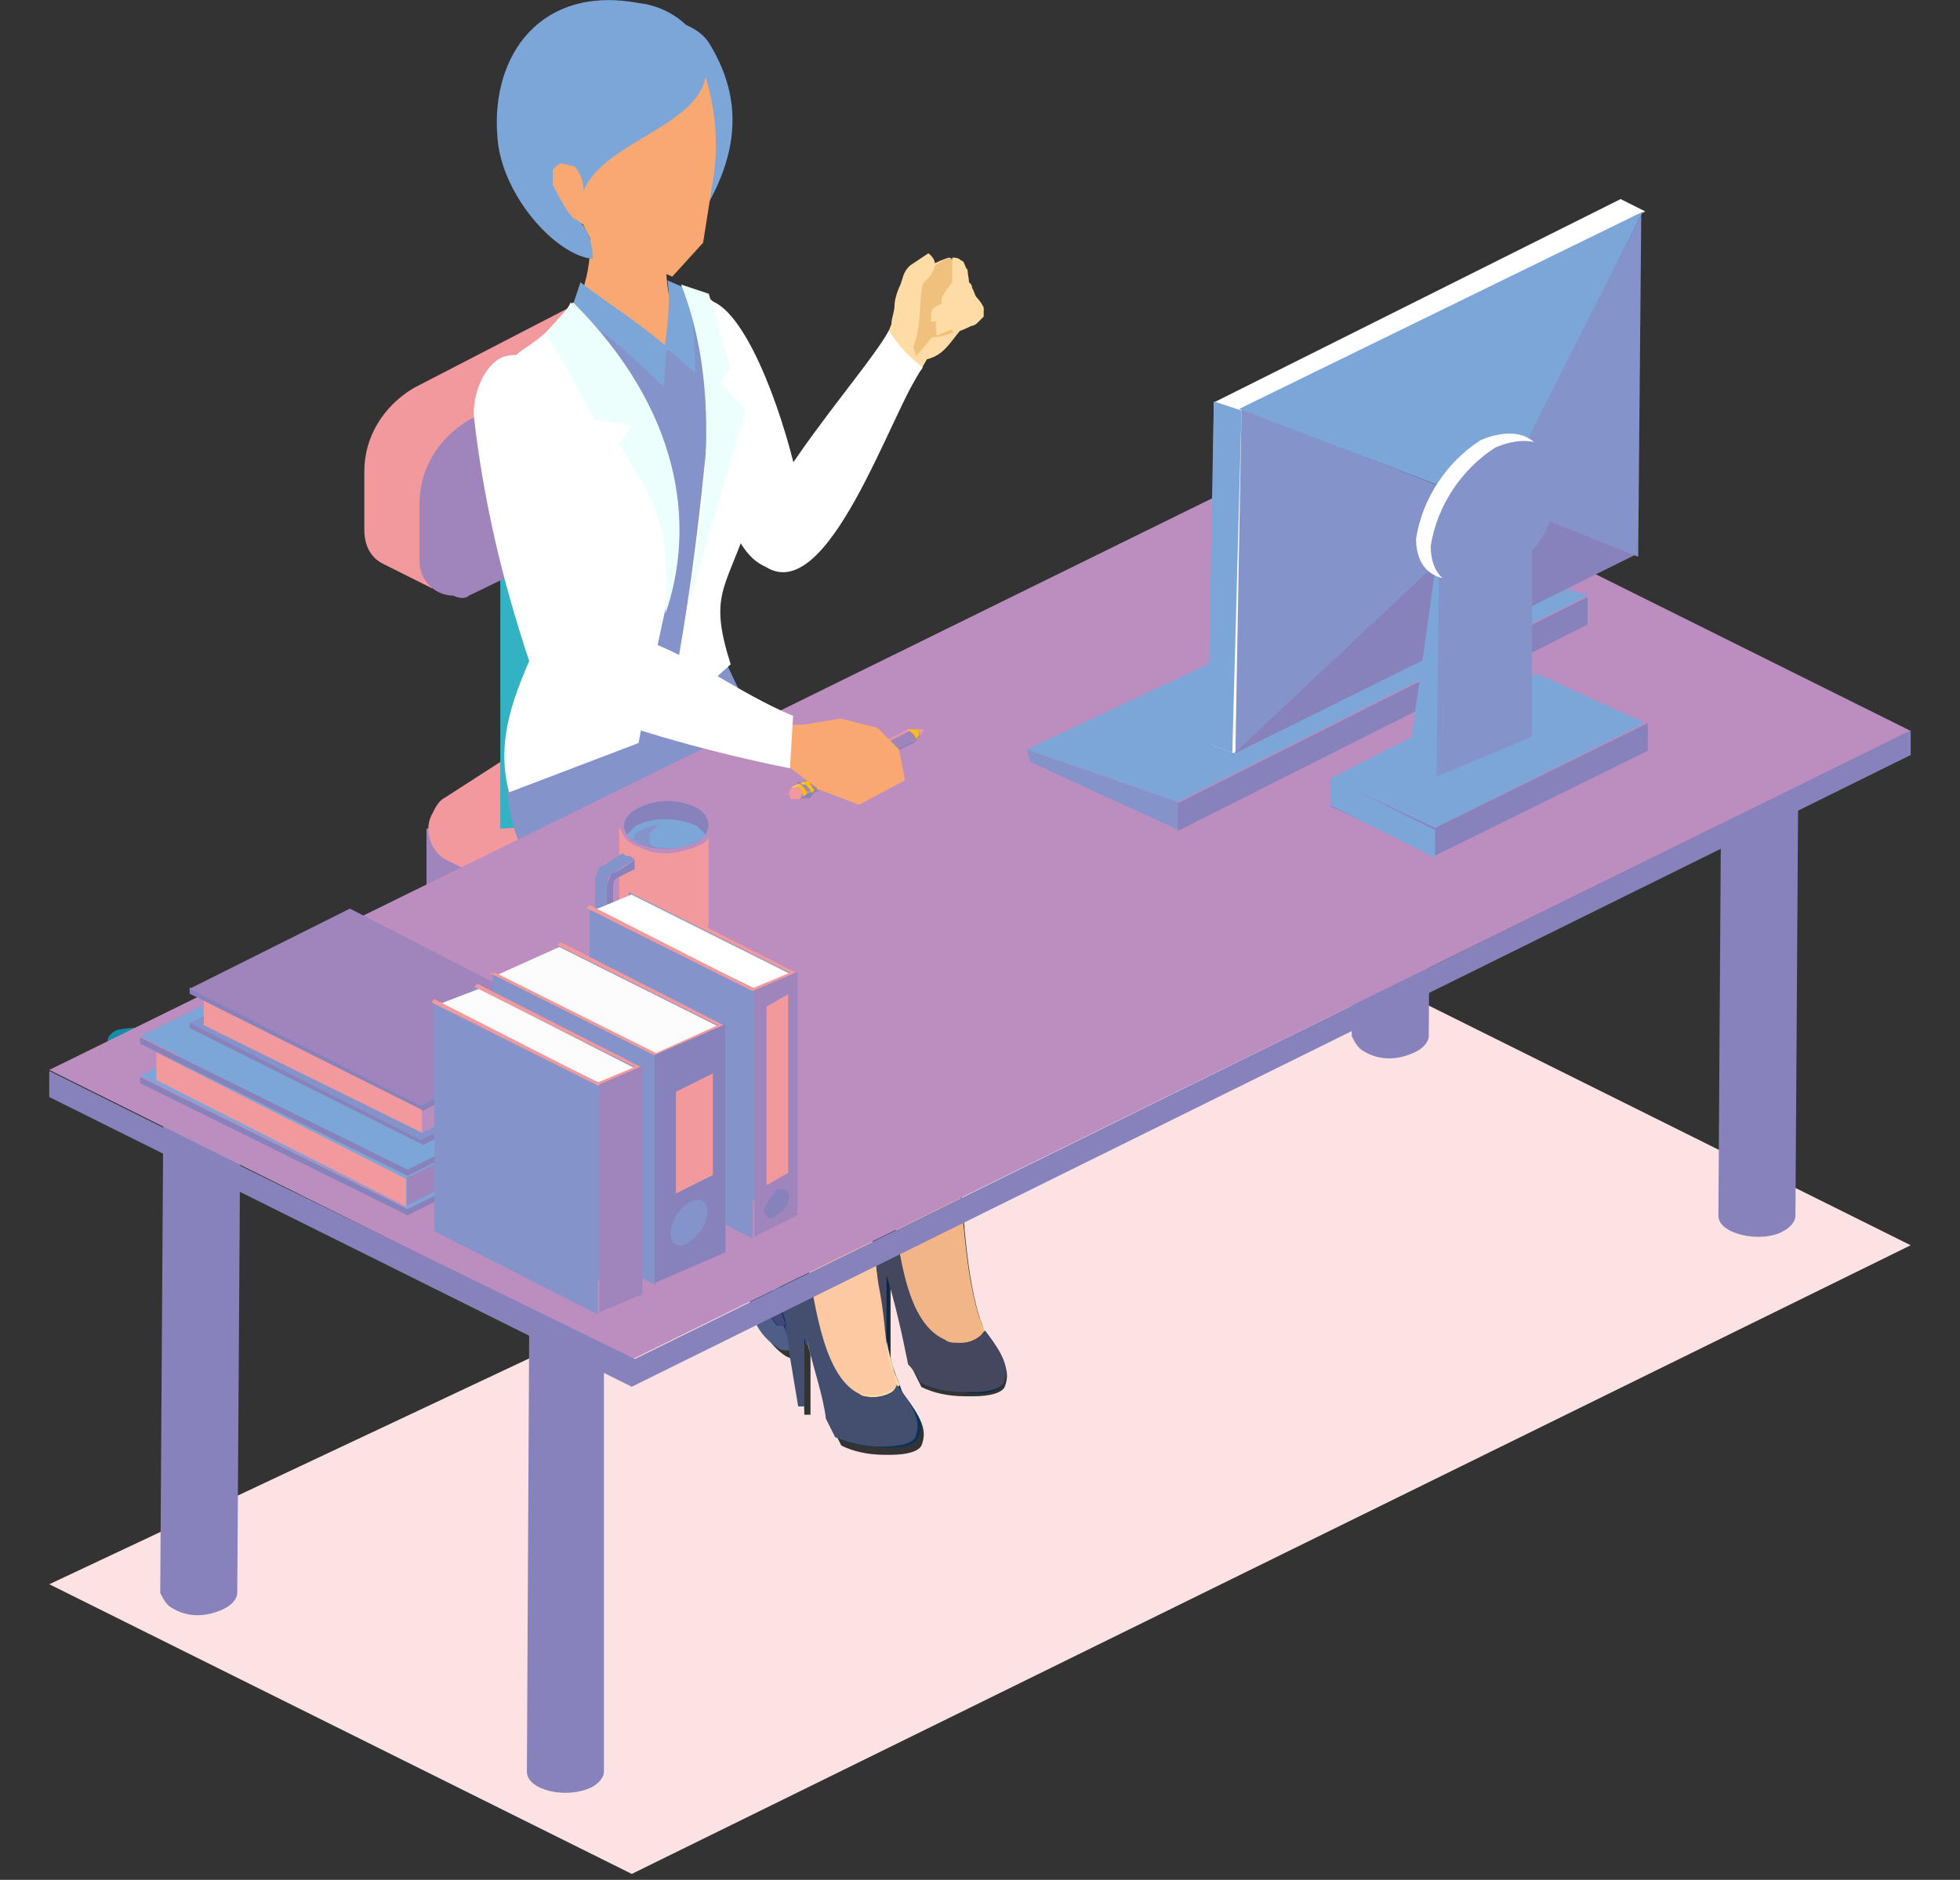 <?xml version="1.0" encoding="utf-8"?>
<!-- Generator: Adobe Illustrator 26.2.1, SVG Export Plug-In . SVG Version: 6.00 Build 0)  -->
<svg version="1.1" id="Laag_1" xmlns="http://www.w3.org/2000/svg" xmlns:xlink="http://www.w3.org/1999/xlink" x="0px" y="0px"
	 viewBox="0 0 63.6 61" style="enable-background:new 0 0 63.6 61;" xml:space="preserve">
<rect x="0" y="0" width="63.6" height="61" fill="#333333" stroke="none"/>
<style type="text/css">
	.st0{fill:#168CA8;}
	.st1{fill:#002B6B;}
	.st2{fill:#11477F;}
	.st3{fill:#33B2C4;}
	.st4{fill:#A084BC;}
	.st5{fill:#F2999E;}
	.st6{fill:#EFC17C;}
	.st7{fill:#052847;}
	.st8{fill:#FFDBA5;}
	.st9{fill:#05335E;}
	.st10{fill:#8493C9;}
	.st11{fill:#FFFFFF;}
	.st12{fill:#7CA5D8;}
	.st13{fill:#F9A872;}
	.st14{fill:#EDFFFC;}
	.st15{clip-path:url(#SVGID_00000176742942665448221860000012093742044436174007_);}
	.st16{fill:#FCE2E2;}
	.st17{fill:#424977;}
	.st18{fill:#4F5E87;}
	.st19{fill:#518EA5;}
	.st20{fill:#66AABA;}
	.st21{fill:#F2B587;}
	.st22{fill:#44475E;}
	.st23{fill:#FCC9A3;}
	.st24{fill:#444F70;}
	.st25{fill:#8782BC;}
	.st26{fill:#BC8EBF;}
	.st27{fill:#828E93;}
	.st28{fill:#D6DDE0;}
	.st29{fill:#8C0202;}
	.st30{fill:#FCFCFC;}
	.st31{fill:#99B205;}
	.st32{fill:#BF8E00;}
	.st33{fill:#FFBF00;}
	.st34{fill:#A01E19;}
	.st35{fill:#E54233;}
	.st36{fill:#FFDB49;}
</style>
<g id="Group_1095" transform="translate(0 333.177)">
	<g>
		<g id="Group_926" transform="translate(0 -333.177)">
			<g id="Group_914" transform="translate(3.935 26.755)">
				<path id="Path_277" class="st0" d="M14.5,0.7L3,6.5c-0.3,0.2-0.7,0.2-1.1,0c-0.3-0.2-0.3-0.4,0-0.5l11.6-5.8
					c0.3-0.2,0.7-0.2,1.1,0C14.8,0.3,14.8,0.5,14.5,0.7"/>
			</g>
			<g id="Group_915" transform="translate(1.894 33.322)">
				<path id="Path_278" class="st0" d="M3.3,0.1c0.4,0.2,0.4,0.5,0,0.7C2.9,1,2.4,1,1.9,0.8c-0.4-0.2-0.4-0.5,0-0.7
					C2.4,0,2.9,0,3.3,0.1"/>
			</g>
			<g id="Group_916" transform="translate(15.224 42.024)">
				<path id="Path_279" class="st1" d="M2.3,0.3C2.3,0.6,2.2,0.8,2,1c-0.2,0.1-0.3,0-0.3-0.3C1.6,0.4,1.8,0.2,2,0
					C2.2-0.1,2.3,0.1,2.3,0.3"/>
			</g>
			<g id="Group_917" transform="translate(23.022 40.392)">
				<path id="Path_280" class="st1" d="M3.1,0L3.1,0C3.3,0,3.5,0,3.6,0.1c0.6,0.4,0.9,1,0.9,1.7c0,0.4-0.1,0.7-0.3,0.8L2.8,3.4
					L1.6,0.9L3.1,0z"/>
			</g>
			<g id="Group_918" transform="translate(22.719 41.219)">
				<path id="Path_281" class="st2" d="M1.6,0.8c0,0.7,0.3,1.3,0.9,1.7c0.5,0.3,0.9,0,0.9-0.7c0-0.7-0.3-1.3-0.9-1.7
					C2-0.2,1.6,0.1,1.6,0.8"/>
			</g>
			<g id="Group_919" transform="translate(23.273 42.024)">
				<path id="Path_282" class="st1" d="M1.6,0.3C1.6,0.6,1.8,0.8,2,1c0.2,0.1,0.3,0,0.3-0.3C2.3,0.4,2.2,0.2,2,0
					C1.8-0.1,1.6,0,1.6,0.3"/>
			</g>
			<g id="Group_920" transform="translate(15.006 35.528)">
				<path id="Path_283" class="st1" d="M2.9,0L2.9,0C3.1,0,3.3,0,3.4,0.1C3.9,0.4,4.2,1,4.2,1.6c0,0.3-0.1,0.7-0.3,0.8L2.7,3l-1-2.2
					L2.9,0z"/>
			</g>
			<g id="Group_921" transform="translate(14.737 36.263)">
				<path id="Path_284" class="st2" d="M1.6,0.7c0,0.6,0.3,1.2,0.8,1.5c0.4,0.3,0.8,0,0.8-0.6c0-0.6-0.3-1.2-0.8-1.5
					C2-0.2,1.6,0.1,1.6,0.7"/>
			</g>
			<g id="Group_922" transform="translate(15.229 36.977)">
				<path id="Path_285" class="st1" d="M1.6,0.3c0,0.2,0.1,0.4,0.3,0.6c0.2,0.1,0.3,0,0.3-0.2c0-0.2-0.1-0.4-0.3-0.6
					C1.8-0.1,1.6,0,1.6,0.3"/>
			</g>
			<g id="Group_923" transform="translate(21.85 35.528)">
				<path id="Path_286" class="st1" d="M2.9,0L2.9,0C2.8,0,2.6,0,2.4,0.1C1.9,0.4,1.7,1,1.6,1.6c0,0.3,0.1,0.7,0.3,0.8L3.2,3l1-2.2
					L2.9,0z"/>
			</g>
			<g id="Group_924" transform="translate(23.105 36.263)">
				<path id="Path_287" class="st2" d="M3.2,0.7c0,0.6-0.3,1.2-0.8,1.5C2,2.5,1.6,2.2,1.6,1.6c0-0.6,0.3-1.2,0.8-1.5
					C2.9-0.2,3.2,0.1,3.2,0.7"/>
			</g>
			<g id="Group_925" transform="translate(23.597 36.977)">
				<path id="Path_288" class="st1" d="M2.3,0.3c0,0.2-0.1,0.4-0.3,0.6C1.8,1,1.7,0.8,1.7,0.6C1.7,0.4,1.8,0.2,2,0
					C2.1-0.1,2.3,0,2.3,0.3"/>
			</g>
		</g>
	</g>
	<g id="Group_927" transform="translate(14.753 -297.595)">
		<path id="Path_290" class="st0" d="M1.6,0l0.2,0.7l2.9,1.9l0.4-0.9L1.6,0z"/>
	</g>
	<g id="Group_928" transform="translate(14.753 -298.177)">
		<path id="Path_291" class="st3" d="M6.6,2.1l-0.8-1L2.8,0L1.6,0.6l3.5,1.8L6.6,2.1z"/>
	</g>
	<g id="Group_929" transform="translate(21.064 -297.595)">
		<path id="Path_292" class="st0" d="M5.2,0L5,0.7L2.1,2.6L1.6,1.7L5.2,0z"/>
	</g>
	<g id="Group_930" transform="translate(19.673 -298.198)">
		<path id="Path_293" class="st3" d="M1.6,2.1l0.8-1L5.3,0l1.2,0.6L3,2.4L1.6,2.1z"/>
	</g>
	<g id="Group_931" transform="translate(13.166 -295.37)">
		<path id="Path_294" class="st0" d="M1.6,3.2L2,4l1.4,0.7l4.8-3.2V0L1.6,3.2z"/>
	</g>
	<g id="Group_932" transform="translate(13.166 -296.124)">
		<path id="Path_295" class="st3" d="M6.9,0L1.6,4l1.5,0.7l5-3.4V0H6.9z"/>
	</g>
	<g id="Group_933" transform="translate(19.673 -295.37)">
		<path id="Path_296" class="st0" d="M8,3.3L7.6,4.1L6.5,4.7L1.6,1.5V0L8,3.3z"/>
	</g>
	<g id="Group_934" transform="translate(19.673 -296.124)">
		<path id="Path_297" class="st3" d="M2.9,0L8,4.1L6.7,4.7l-5-3.4V0H2.9z"/>
	</g>
	<g>
		<g id="Group_987" transform="translate(0 -333.177)">
			<g id="Group_935" transform="translate(18.291 30.915)">
				<path id="Path_298" class="st3" d="M3,7.4L3,7.4c-0.7,0-1.4-0.6-1.4-1.3V0h2.8v6.1C4.4,6.8,3.8,7.4,3,7.4"/>
			</g>
			<g id="Group_936" transform="translate(12.239 23.791)">
				<path id="Path_299" class="st4" d="M14.7,3L10,0.2c-0.6-0.3-1.3-0.3-1.8,0L3.8,2.7L1.6,3.1V5c0,0.4,0.2,0.8,0.6,1l6.6,3.3
					c0.6,0.3,1.3,0.3,1.8,0l6-3c0.4-0.2,0.6-0.6,0.6-1V3.4L14.7,3z"/>
			</g>
			<g id="Group_937" transform="translate(12.239 21.882)">
				<path id="Path_300" class="st5" d="M2.2,4l5.9-3.8c0.6-0.3,1.3-0.3,1.8,0l6.7,4.1c0.6,0.3,0.7,1,0.4,1.6
					c-0.1,0.2-0.2,0.3-0.4,0.4l-6,3c-0.6,0.3-1.3,0.3-1.8,0L2.2,6C1.7,5.7,1.5,5,1.8,4.5C1.9,4.3,2,4.1,2.2,4"/>
			</g>
			<g id="Group_938" transform="translate(14.634 11.586)">
				<path id="Path_301" class="st3" d="M4,13.6V1.3c0-0.5-0.3-1-0.7-1.3L1.6,0.8v14.5c0.5,0,0.9-0.1,1.3-0.2l0.3-0.1
					C3.7,14.7,4,14.2,4,13.6"/>
			</g>
			<g id="Group_939" transform="translate(10.222 9.492)">
				<path id="Path_302" class="st5" d="M12.3,1.2L9.9,0.1C9.6,0,9.3,0,9,0.1l-5.8,3c-1,0.6-1.6,1.6-1.6,2.7v1.9
					c0,0.5,0.2,0.9,0.6,1.1l1.6,0.8l2.7-2.9l2.8-1.6c1-0.6,1.6-1.6,1.6-2.7V2.1L12.3,1.2z"/>
			</g>
			<g id="Group_940" transform="translate(12.014 10.529)">
				<path id="Path_303" class="st4" d="M3.2,8.8l6.2-3C10.4,5.2,11,4.1,11,3V1.1C11,0.5,10.5,0,9.9,0C9.7,0,9.5,0,9.4,0.1l-6.2,3
					c-1,0.6-1.6,1.6-1.6,2.7v1.9c0,0.6,0.5,1.1,1.1,1.1C2.9,8.9,3.1,8.9,3.2,8.8"/>
			</g>
			<g id="Group_941" transform="translate(26.555 26.13)">
				<path id="Path_304" class="st6" d="M4.9,4C5.1,7,4.7,10,4.6,13.2l-1.4,1.3C2.6,9.8,1.5,7.2,1.7,4.4C1.7,2.8,1.7,1.8,1.7,1
					C1.7-1.7,4.8,1.6,4.9,4"/>
			</g>
			<g id="Group_942" transform="translate(26.873 36.648)">
				<path id="Path_305" class="st6" d="M4.1,0.7c0.1,0.9,0.2,1.7,0.3,2.5c0.1,1,0.2,1.9,0.5,2.9C5.1,6.6,5.3,7,5.6,7.4
					c0,0-1,0.5-1.1,0.6C4.3,8,2.8,7.6,2.8,7.6S2,5,2,4.8C2,3.1,1.1,3.3,2.1,2c0.3-0.6,0.4-1.3,0.3-2L4.1,0.7z"/>
			</g>
			<g id="Group_943" transform="translate(26.359 38.675)">
				<path id="Path_306" class="st7" d="M5.6,4.5c0.6,0.8,0.8,1.2,0.6,1.7C6.1,6.5,5.5,6.6,4.9,6.5c-0.5,0-1-0.1-1.4-0.3
					C3.4,6,3.3,5.8,3.2,5.6C3,4.7,2.8,3.7,2.5,2.7l0,2.5l-0.2,0C2.2,4.3,2.1,3.4,1.9,2.5C1.8,2.2,1.7,1.9,1.7,1.7
					C1.6,1,2.1,0.5,2.5,0c0.3,1.3,0.4,4.2,1.7,4.8C4.7,5,5.3,4.9,5.6,4.5"/>
			</g>
			<g id="Group_944" transform="translate(23.54 24.944)">
				<path id="Path_307" class="st8" d="M5.2,3.5c0,1.4-0.3,2.2-0.3,3.2c0.1,3.1-0.3,6.1-0.3,9.2l-1.4,1.3C2.6,12.6,1.5,10,1.7,7.2
					C1.7,5.8,1.7,4.8,1.7,4C1.6-2.8,5.2,0.5,5.2,3.5"/>
			</g>
			<g id="Group_945" transform="translate(24.115 38.41)">
				<path id="Path_308" class="st8" d="M4.1,0.7c0.1,0.9,0.2,1.7,0.3,2.5c0.1,1,0.2,1.9,0.5,2.9C5.1,6.6,5.3,7,5.6,7.4
					c0,0-1,0.5-1.1,0.6C4.3,8,2.8,7.6,2.8,7.6S2,5,2,4.8C2,3.1,1.1,3.3,2.1,2c0.3-0.6,0.4-1.3,0.3-2L4.1,0.7z"/>
			</g>
			<g id="Group_946" transform="translate(23.6 40.437)">
				<path id="Path_309" class="st9" d="M5.6,4.5c0.6,0.8,0.8,1.2,0.6,1.7C6.1,6.5,5.5,6.6,4.9,6.5c-0.5,0-1-0.1-1.4-0.3
					C3.4,6,3.3,5.8,3.2,5.6C3,4.7,2.8,3.7,2.5,2.7l0,2.5l-0.2,0C2.2,4.3,2.1,3.4,1.9,2.5C1.8,2.2,1.7,1.9,1.7,1.7
					C1.6,1,2.1,0.5,2.5,0c0.3,1.3,0.4,4.2,1.7,4.8C4.7,5,5.3,4.9,5.6,4.5"/>
			</g>
			<g id="Group_947" transform="translate(14.827 19.295)">
				<path id="Path_310" class="st10" d="M3,0.7c0,0.5-0.2,0.9-0.4,1.3C2.2,2.7,1.9,3.4,1.7,4.2c-0.2,1.4-0.2,3.7,1,4.9
					c1.7,1.6,5.2,1.6,7.6,3.8c2.2-0.7,4.3-1.7,6.3-2.8c0.2-1.2,0.2-1.7-0.6-2.3c-1.3-1-5.5-4.3-6.8-4.6C8.8,2.3,8.2,1.4,8.4,0
					C6.9,1.4,4.8,1.6,3,0.7"/>
			</g>
			<g id="Group_948" transform="translate(20.147 9.728)">
				<path id="Path_311" class="st11" d="M2.8,0C4,0.2,5.2,3.5,5.7,5.7C6,7,6.3,8.4,5.8,8.6C3.9,9.4,3.4,6.7,3.1,5.8L1.6,1.7L2.8,0z"
					/>
			</g>
			<g id="Group_949" transform="translate(26.878 8.358)">
				<path id="Path_312" class="st8" d="M1.6,3.5L1.6,3.5l0.5-1.2C2.6,1,2.5,0.5,3.9,0l0.5,0.5l0.3,0.9l0.3,0.3C4,2.4,4,3.1,3.2,3.3
					L2.5,4.5L1.6,3.5z"/>
			</g>
			<g id="Group_950" transform="translate(28.033 8.358)">
				<path id="Path_313" class="st6" d="M1.7,3.2L1.6,2.9C2.1,1.6,1.4,0.5,2.8,0l0.5,0.5l0.3,0.9l0.3,0.3C2.9,2.4,3,2.5,2.2,2.6
					L1.7,3.2z"/>
			</g>
			<g id="Group_951" transform="translate(28.508 9.034)">
				<path id="Path_314" class="st8" d="M2.6,0C3,0.1,3.1,0.2,3,0.5C2.9,0.7,2.7,0.9,2.6,1.1C2.4,1.4,2.4,1.3,2,1.4l-0.3,0
					c0-0.5,0-0.4,0.6-0.7L2.6,0z"/>
			</g>
			<g id="Group_952" transform="translate(28.699 9.292)">
				<path id="Path_315" class="st8" d="M2.8,0C2.9,0.1,2.9,0.2,3,0.4c0,0.2,0,0.3-0.1,0.5C2.8,1,2.7,1.1,2.6,1.2
					C2.5,1.3,2.5,1.3,2.4,1.3C2.2,1.4,1.9,1.5,1.7,1.6C1.6,0.9,1.7,1,2.3,0.7L2.8,0z"/>
			</g>
			<g id="Group_953" transform="translate(29.219 9.575)">
				<path id="Path_316" class="st8" d="M2.4,0c0.1,0.1,0.2,0.2,0.3,0.4c0,0.1,0,0.2,0,0.3C2.7,0.7,2.6,0.8,2.5,0.9
					C2.4,1,2.3,1,2.3,1C2.1,1.1,1.9,1.2,1.7,1.2c-0.1-0.5,0-0.4,0.5-0.7L2.4,0z"/>
			</g>
			<g id="Group_954" transform="translate(28.898 8.36)">
				<path id="Path_317" class="st8" d="M2.3,0.1c0.1,0,0.1,0.2,0.2,0.3c0,0.2,0.1,0.4,0,0.6C2.5,1.2,2.1,1.5,1.8,1.7
					C1.5,1.4,1.7,1.2,2,0.8L2,0C2.1,0,2.2,0,2.3,0.1"/>
			</g>
			<g id="Group_955" transform="translate(27.126 8.218)">
				<path id="Path_318" class="st8" d="M1.8,2.3c0-0.2,0.1-0.4,0.1-0.6C1.9,1.5,2,1.2,2.1,1c0.1-0.3,0.1-0.4,0.3-0.6L3,0
					c0.5,0.4,0,0.8-0.3,1.1c0,0.4-0.1,1.6-0.3,1.6L1.6,2.8L1.8,2.3z"/>
			</g>
			<g id="Group_956" transform="translate(22.845 10.723)">
				<path id="Path_319" class="st11" d="M6,0c0.3,0.5,0.7,0.9,1.1,1.2C6.1,2.5,4,9.2,1.9,7.6C0.5,6.5,5.2,1.5,6,0"/>
			</g>
			<g id="Group_957" transform="translate(16.652 0.469)">
				<path id="Path_320" class="st12" d="M3.8,0C5.1,0.1,6,0.3,6.4,1c1.2,2,1,4.2-1.4,7C4,7.6,3.5,8.4,1.6,3.8L3.8,0z"/>
			</g>
			<g id="Group_958" transform="translate(17.251 6.278)">
				<path id="Path_321" class="st13" d="M1.6,0C2,1.1,2,2.2,1.6,3.3l3.1,2.1L4.6,3.9c-0.3-1-0.3-2-0.1-3.1L1.6,0z"/>
			</g>
			<g id="Group_959" transform="translate(14.649 9.177)">
				<path id="Path_322" class="st10" d="M4.2,0.4C3.9,1.2,3.3,1.8,2.5,2.2c-1.6,1-0.7,3.9,0.1,5.9C3,8.9,3.2,9.9,3.2,10.8
					c0,0.4,0,0.9-0.2,1.3c-2.7,5.2-0.2,4.4,2.4,3.5c1.9-0.7,3.4-2,3.3-3C8.4,11,8.5,9.4,9.2,8.1c0.5-0.7,0.9-1.5,0.9-2.4
					c-0.2-1.2-0.5-2.3-1-3.3C8.9,1.8,8.6,1.3,8.3,0.8C8,0.4,7.5,0.2,7.1,0c0.1,0.7,0,1.4-0.1,2.1C6.6,1.8,5,1,4.2,0.4"/>
			</g>
			<g id="Group_960" transform="translate(20.01 9.356)">
				<path id="Path_323" class="st11" d="M3.7,12.2C3,10,3.5,9.8,4.2,7.8C4.7,7.2,5,6.3,5,5.5c-0.2-1.2-0.5-2.3-1-3.3
					C3.7,1.6,3.5,1,3.2,0.5C2.9,0.2,2.7,0.1,2.3,0c0.5,1.3,0.8,2.7,0.7,4.2c-0.3,3.3-0.7,6.6-1.4,9.9L3.7,12.2z"/>
			</g>
			<g id="Group_961" transform="translate(14.521 9.811)">
				<path id="Path_324" class="st11" d="M4,0C3.7,0.6,3.1,1.1,2.5,1.5c-1.6,1-0.5,3.9,0.1,6c0.4,0.9,0.5,2,0.5,3
					c-0.4,1.3-1.7,3.2-1.1,5.4l4.2-1.6c0,0,0.8-4.4,1.2-5.6C8.1,5.1,5,1.2,4,0"/>
			</g>
			<g id="Group_962" transform="translate(16.935 9.16)">
				<path id="Path_325" class="st12" d="M1.9,0c0.9,0.7,1.9,1.3,2.8,2.1L4.6,3.4C3.7,2.5,2.7,1.6,1.6,0.9L1.9,0z"/>
			</g>
			<g id="Group_963" transform="translate(19.96 9.101)">
				<path id="Path_326" class="st12" d="M1.7,0c0.1,0.7,0,1.5-0.1,2.2C2,2.4,2.3,2.8,2.6,3c0-0.9-0.1-1.8-0.2-2.7L1.7,0z"/>
			</g>
			<g id="Group_964" transform="translate(16.094 9.811)">
				<path id="Path_327" class="st14" d="M2.5,0c3.5,3.5,4,7.2,3,10.1C5.7,6.8,4.9,6.2,4,4.6L4.4,4L3.2,3.8C2.6,2.7,2.3,2.1,1.6,1
					L2.5,0z"/>
			</g>
			<g id="Group_965" transform="translate(20.5 9.233)">
				<path id="Path_328" class="st14" d="M1.6,0l0.9,0.3l0.7,2.4L2.9,3.2l0.8,0.9l-1.9,6.4C2.4,7,2.9,3.3,1.6,0"/>
			</g>
			<g id="Group_966" transform="translate(15.315 1.276)">
				<path id="Path_329" class="st13" d="M7.1,0c0.7,1.4,1,3.1,0.7,4.7L7.5,6.6l-1,1.1L3.9,6.6L3.6,6c0,0-1.1-0.4-1.2-0.6l-0.8-4
					L7.1,0z"/>
			</g>
			<g id="Group_967" transform="translate(14.437 0)">
				<path id="Path_330" class="st12" d="M4.5,6.2c0-0.3-0.1-0.6-0.3-0.8L3.8,5.3c-0.1,0-0.2,0.1-0.3,0.2l0,0.5c0,0,0.5,1,0.7,1.1
					c0.5,0.2,0.6,1,0.6,1.3c-1.2-0.1-3-2.1-3.1-4C1.5,1.8,3.1-0.5,6.3,0.1c0.9,0.1,1.8,0.7,2.1,1.6C9.1,4,5.2,4.4,4.5,6.2"/>
			</g>
			<g id="Group_971" transform="translate(-1.643 29.73)">
				<g id="Group_970">
					<g>
						<defs>
							<rect id="SVGID_1_" x="1.6" y="0" width="63.6" height="31.3"/>
						</defs>
						<clipPath id="SVGID_00000144332400002556410130000011069788753511462064_">
							<use xlink:href="#SVGID_1_"  style="overflow:visible;"/>
						</clipPath>
						<g id="Group_969" style="clip-path:url(#SVGID_00000144332400002556410130000011069788753511462064_);">
							<g id="Group_968" transform="translate(1.643 1.278)">
								<path id="Path_331" class="st16" d="M26.3,8.3l-0.6,0.3l0.7,0.6c0,0,0-0.1,0-0.1C26.4,8.8,26.3,8.5,26.3,8.3 M29.3,6.8
									l-1,0.5c0,0.4,0,0.8-0.1,1.1c0,0,0,0.1,0,0.1c0.2-0.3,0.4-0.6,0.7-0.9c0,0,0,0.1,0,0.1L29,7.7C29.1,7.4,29.2,7.1,29.3,6.8
									 M43.1,0L31.3,5.8c0,0.8-0.1,1.6-0.1,2.4c0,0.2,0.1,0.4,0.1,0.7c0.1,1,0.2,1.9,0.5,2.9c0.1,0.2,0.1,0.3,0.2,0.5l0,0
									c0.6,0.8,0.8,1.2,0.6,1.7c-0.1,0.2-0.5,0.3-1,0.3c-0.1,0-0.2,0-0.3,0c-0.5,0-1-0.1-1.4-0.3c-0.1-0.2-0.2-0.4-0.3-0.6
									c-0.2-1-0.4-1.9-0.7-2.9l0,2.5l0,0c0,0.2,0.1,0.4,0.2,0.7c0.1,0.2,0.1,0.3,0.2,0.5l0,0c0.6,0.8,0.8,1.2,0.6,1.7
									c-0.1,0.2-0.5,0.3-1,0.3c-0.1,0-0.2,0-0.2,0c-0.5,0-1-0.1-1.4-0.3c-0.1-0.2-0.2-0.4-0.3-0.6c-0.2-0.8-0.4-1.7-0.6-2.5
									l-0.1,0.1l0,2l-0.2,0c0-0.6-0.1-1.2-0.2-1.8h0c-0.1,0-0.2,0-0.4-0.1c-0.6-0.4-0.9-1-0.9-1.7c0-0.2,0-0.4,0.2-0.6l-1.1-0.7
									L1.6,20.4l18.9,9.4L62,9.4L43.1,0z"/>
							</g>
						</g>
					</g>
				</g>
			</g>
			<g id="Group_972" transform="translate(24.432 43.353)">
				<path id="Path_332" class="st17" d="M1.7,0c0,0,0,0.1,0,0.1v0.2l0.1-0.1C1.7,0.2,1.7,0.1,1.7,0"/>
			</g>
			<g id="Group_973" transform="translate(22.719 41.42)">
				<path id="Path_333" class="st18" d="M3.4,1.8v0.3c0,0,0-0.1,0-0.1C3.4,1.9,3.4,1.8,3.4,1.8 M1.8,0C1.7,0.2,1.6,0.4,1.6,0.6
					c0,0.7,0.3,1.3,0.9,1.7c0.1,0.1,0.2,0.1,0.4,0.1h0c0-0.3-0.1-0.6-0.2-0.8c0,0-0.1,0-0.1,0c0,0-0.1,0-0.1,0
					C2.3,1.4,2.2,1.2,2.2,0.9c0-0.2,0.1-0.3,0.2-0.3c0,0,0.1,0,0.1,0c0-0.1,0-0.1,0-0.2L1.8,0z"/>
			</g>
			<g id="Group_974" transform="translate(23.274 42.024)">
				<path id="Path_334" class="st17" d="M1.9,0C1.7,0,1.6,0.1,1.6,0.3C1.6,0.6,1.8,0.8,2,1c0,0,0.1,0,0.1,0c0,0,0.1,0,0.1,0l0-0.1
					C2.1,0.6,2,0.3,2,0.2c0,0,0-0.1,0-0.1C1.9,0,1.9,0,1.9,0"/>
			</g>
			<g id="Group_975" transform="translate(21.779 40.327)">
				<path id="Path_335" class="st19" d="M2.4,0L1.6,0.4l1.1,0.7l0.7,0.5c0-0.2,0.1-0.5,0.3-0.7L2.4,0z"/>
			</g>
			<g id="Group_976" transform="translate(22.535 39.584)">
				<path id="Path_336" class="st20" d="M3.1,0L1.6,0.7L3,1.7c0.2-0.3,0.4-0.5,0.6-0.8l0,0.1l0.1-0.1c0.1-0.1,0.1-0.2,0.2-0.3L3.1,0
					z"/>
			</g>
			<g id="Group_977" transform="translate(28.877 36.831)">
				<path id="Path_337" class="st21" d="M2.4,0L1.6,0.4l0.4,0.2c0,0.6,0.1,1.2,0.2,1.8C2.3,1.6,2.3,0.8,2.4,0"/>
			</g>
			<g id="Group_978" transform="translate(27.264 37.199)">
				<path id="Path_338" class="st21" d="M3.3,0L2,0.6c0,0.3-0.1,0.6-0.3,0.9L1.6,1.6C1.9,2.9,2,5.6,3.3,6.3c0.2,0.1,0.3,0.1,0.5,0.1
					c0.3,0,0.6-0.1,0.8-0.3C4.6,5.9,4.5,5.7,4.5,5.6C4.2,4.6,4.1,3.7,4,2.7C4,2.5,3.9,2.2,3.9,2C3.8,1.4,3.7,0.8,3.7,0.2L3.3,0z"/>
			</g>
			<g id="Group_979" transform="translate(26.568 38.675)">
				<path id="Path_339" class="st22" d="M2.3,0C2.1,0.3,1.9,0.6,1.6,0.9C1.7,1.6,1.9,2.3,1.9,3c0.2,1,0.2,1.7,0.3,2.2l0,0l0-2.5
					c0.3,1,0.5,1.9,0.7,2.9C3.1,5.8,3.2,6,3.3,6.2c0.4,0.2,0.9,0.3,1.4,0.3c0.1,0,0.2,0,0.3,0c0.5,0,0.9-0.1,1-0.3
					c0.2-0.5,0-0.9-0.6-1.7l0,0C5.2,4.8,4.9,4.9,4.6,4.9c-0.2,0-0.4,0-0.5-0.1C2.7,4.2,2.6,1.5,2.3,0C2.3,0.1,2.3,0,2.3,0"/>
			</g>
			<g id="Group_980" transform="translate(24.625 38.314)">
				<path id="Path_340" class="st23" d="M1.9,0.9L1.6,1c0,0.2,0.1,0.5,0.1,0.8C1.9,1.5,1.9,1.2,1.9,0.9 M3.6,0L2.7,0.5l0.8,0.4
					c0,0.1,0,0.2,0,0.3C3.6,0.8,3.6,0.4,3.6,0"/>
			</g>
			<g id="Group_981" transform="translate(24.505 38.772)">
				<path id="Path_341" class="st23" d="M2.8,0L2,0.4C2,0.7,2,1,1.9,1.3c0,0,0,0.1,0,0.1c0,0.1-0.1,0.2-0.2,0.3L1.6,1.7
					C1.9,3.1,2,5.8,3.3,6.4c0.2,0.1,0.3,0.1,0.5,0.1c0.3,0,0.6-0.1,0.8-0.3C4.6,6.1,4.5,5.9,4.5,5.8C4.4,5.6,4.3,5.3,4.3,5.1
					C4.2,4.5,4.2,3.9,4,2.9C3.9,2.2,3.8,1.5,3.7,0.8c0,0,0-0.1,0-0.1c0-0.1,0-0.2,0-0.3L2.8,0z"/>
			</g>
			<g id="Group_982" transform="translate(23.6 40.437)">
				<path id="Path_342" class="st24" d="M2.5,0C2.3,0.3,2.1,0.5,1.9,0.8C1.8,1,1.7,1.2,1.7,1.5c0,0.1,0,0.1,0,0.2c0,0,0,0.1,0,0.1
					c0,0.2,0.2,0.5,0.2,0.8c0,0,0,0,0,0.1C1.9,2.8,2,3.1,2,3.4C2.1,4,2.2,4.6,2.3,5.2l0.2,0l0-2V2.7c0,0.1,0,0.1,0,0.2
					c0,0.1,0,0.2,0.1,0.2C2.8,4,3.1,4.8,3.2,5.6C3.3,5.8,3.4,6,3.5,6.2C4,6.4,4.5,6.5,4.9,6.5c0.1,0,0.2,0,0.2,0
					c0.5,0,0.9-0.1,1-0.3c0.2-0.5,0-0.9-0.6-1.7l0,0C5.4,4.8,5.1,4.9,4.8,4.9c-0.2,0-0.4,0-0.5-0.1C3,4.2,2.8,1.4,2.5,0L2.5,0"/>
			</g>
			<g id="Group_983" transform="translate(15.497 38.194)">
				<path id="Path_343" class="st25" d="M4.1,0l0,19.3c0,0.2-0.2,0.4-0.4,0.5c-0.8,0.4-2.1,0.1-2.1-0.5L1.7,0c0,0.6,1.3,0.9,2.1,0.5
					C4,0.4,4.1,0.2,4.1,0"/>
			</g>
			<g id="Group_984" transform="translate(3.599 36.289)">
				<path id="Path_344" class="st25" d="M4.1,15.4c0,0.2-0.2,0.4-0.4,0.5c-0.6,0.3-1.2,0.3-1.7,0c-0.2-0.1-0.3-0.3-0.4-0.5L1.7,0
					c0.8,0.2,1.7,0.2,2.5,0L4.1,15.4z"/>
			</g>
			<g id="Group_985" transform="translate(54.16 24.053)">
				<path id="Path_345" class="st25" d="M4.1,15.4c0,0.2-0.2,0.4-0.4,0.5C3,16.3,1.6,16,1.6,15.4L1.7,0c0,0.6,2.5,0.2,2.5,0
					L4.1,15.4z"/>
			</g>
			<g id="Group_986" transform="translate(42.262 18.219)">
				<path id="Path_346" class="st25" d="M4.1,15.4c0,0.2-0.2,0.4-0.4,0.5c-0.6,0.3-1.2,0.3-1.7,0c-0.2-0.1-0.3-0.3-0.4-0.5L1.7,0
					c0.8,0.2,1.7,0.2,2.5,0L4.1,15.4z"/>
			</g>
		</g>
	</g>
	<g id="Group_988" transform="translate(0 -318.859)">
		<path id="Path_348" class="st26" d="M1.6,20.4l18.9,9.4L62,9.4L43.1,0L1.6,20.4z"/>
	</g>
	<g id="Group_989" transform="translate(0 -309.478)">
		<path id="Path_349" class="st25" d="M20.6,20.4L1.6,11.1v0.8l18.9,9.4L62,0.8V0L20.6,20.4z"/>
	</g>
	<g id="Group_990" transform="translate(0 -298.425)">
		<path id="Path_350" class="st25" d="M1.6,0.8l18.9,9.4V9.4L1.6,0L1.6,0.8z"/>
	</g>
	<g id="Group_991" transform="translate(31.725 -315.26)">
		<path id="Path_351" class="st12" d="M15.2,0L1.6,6.4l4.9,1.7l13.3-6.7L15.2,0z"/>
	</g>
	<g>
		<g id="Group_993" transform="translate(0 -333.177)">
			<g id="Group_992" transform="translate(38.395 13.275)">
				<path id="Path_352" class="st10" d="M1.6,11.2C1.6,11,1.8,0.3,1.9,0l7.2,2.8L8.2,5L1.6,11.2z"/>
			</g>
		</g>
	</g>
	<g id="Group_994" transform="translate(31.725 -308.851)">
		<path id="Path_354" class="st10" d="M1.6,0l4.9,1.7v0.9L1.7,0.4L1.6,0z"/>
	</g>
	<g id="Group_995" transform="translate(36.67 -306.065)">
		<path id="Path_355" class="st27" d="M1.6,0L1.6,0L1.6,0L1.6,0z"/>
	</g>
	<g>
		<g id="Group_997" transform="translate(0 -333.177)">
			<g id="Group_996" transform="translate(37.587 6.46)">
				<path id="Path_356" class="st11" d="M2.5,18l-0.8-0.3L1.8,6.6L15,0l0.8,0.4L2.7,6.8C2.7,6.8,2.5,17.8,2.5,18"/>
			</g>
		</g>
	</g>
	<g id="Group_998" transform="translate(41.569 -309.714)">
		<path id="Path_358" class="st25" d="M5,3.4L11.9,0v0.9L5,4.3L1.6,2.7V1.8L5,3.4z"/>
	</g>
	<g id="Group_999" transform="translate(41.569 -311.317)">
		<path id="Path_359" class="st12" d="M8.3,0l3.5,1.6l0,0L5,5L1.6,3.4L8.3,0z"/>
	</g>
	<g id="Group_1000" transform="translate(38.395 -316.39)">
		<path id="Path_360" class="st25" d="M8.2,1.5L11.7,0l3,1.2L1.6,7.7L8.2,1.5z"/>
	</g>
	<g>
		<g id="Group_1003" transform="translate(0 -333.177)">
			<g id="Group_1001" transform="translate(33.072 29.004)">
				<path id="Path_361" class="st28" d="M1.6,0"/>
			</g>
			<g id="Group_1002" transform="translate(36.616 19.366)">
				<path id="Path_362" class="st25" d="M1.6,6.7L14.9,0l0,0v0.9l0,0L1.6,7.6V6.7z"/>
			</g>
		</g>
	</g>
	<g id="Group_1004" transform="translate(44.099 -316.313)">
		<path id="Path_364" class="st12" d="M2.7,0L2.6,8.3L1.6,7.8L2.7,0z"/>
	</g>
	<g>
		<g id="Group_1008" transform="translate(0 -333.177)">
			<g id="Group_1005" transform="translate(45.014 15.002)">
				<path id="Path_365" class="st10" d="M1.6,10.2l0.1-8.3C2,1.5,2.2,1.3,2.5,1c0.3-0.3,0.6-0.5,1-0.7C3.6,0.2,3.8,0.1,4,0
					c0.1,0,0.1,0,0.2,0c0.2-0.1,0.4,0.1,0.5,0.3c0,0.1,0,0.1,0,0.2v8.4L1.6,10.2z"/>
			</g>
			<g id="Group_1006" transform="translate(38.608 6.869)">
				<path id="Path_366" class="st12" d="M10.6,8.2c-0.6,0.3-1.2,0.6-1.7,1L1.6,6.4L14.7,0l-3.3,6.6L10.6,8.2z"/>
			</g>
			<g id="Group_1007" transform="translate(47.557 6.966)">
				<path id="Path_367" class="st10" d="M1.6,8.1L5.7,0L5.6,11.1l-3-1.2C2.6,9.8,2.2,8,1.6,8.1"/>
			</g>
		</g>
	</g>
	<g id="Group_1009" transform="translate(49.909 -312.917)">
		<path id="Path_369" class="st27" d="M1.6,0L1.6,0L1.6,0L1.6,0z"/>
	</g>
	<g id="Group_1010" transform="translate(49.913 -313.828)">
		<path id="Path_370" class="st27" d="M1.6,0L1.6,0L1.6,0L1.6,0z"/>
	</g>
	<g>
		<g id="Group_1013" transform="translate(0 -333.177)">
			<g id="Group_1011" transform="translate(44.35 14.08)">
				<path id="Path_371" class="st11" d="M1.6,3.4c0,1.2,0.9,1.6,2.1,1.1c1.2-0.6,2-1.8,2.1-3.2c0-1.2-0.9-1.6-2.1-1.1
					C2.6,0.9,1.8,2.1,1.6,3.4"/>
			</g>
			<g id="Group_1012" transform="translate(44.826 14.32)">
				<path id="Path_372" class="st10" d="M1.6,3.4c0,1.2,0.9,1.6,2.1,1.1c1.2-0.6,2-1.8,2.1-3.2c0-1.2-0.9-1.6-2.1-1.1
					C2.6,0.9,1.8,2.1,1.6,3.4"/>
			</g>
		</g>
	</g>
	<g id="Group_1014" transform="translate(41.569 -307.943)">
		<path id="Path_374" class="st12" d="M5,1.7l0,0.9L1.6,0.9V0L5,1.7z"/>
	</g>
	<g id="Group_1015" transform="translate(37.587 -320.152)">
		<path id="Path_375" class="st12" d="M2.7,0.3L1.8,0L1.6,11.1l0.8,0.3L2.7,0.3z"/>
	</g>
	<g id="Group_1016" transform="translate(2.948 -298.229)">
		<path id="Path_376" class="st25" d="M1.6,0v0.2l8.7,4.3V4.3L1.6,0z"/>
	</g>
	<g id="Group_1017" transform="translate(11.604 -296.836)">
		<path id="Path_377" class="st25" d="M1.6,2.9v0.2l5.9-2.9V0L1.6,2.9z"/>
	</g>
	<g id="Group_1018" transform="translate(2.948 -301.169)">
		<path id="Path_378" class="st12" d="M1.6,2.9l8.7,4.3l5.9-2.9L7.5,0L1.6,2.9z"/>
	</g>
	<g id="Group_1019" transform="translate(3.473 -299.026)">
		<path id="Path_379" class="st5" d="M1.6,0v0.9l8.1,4.1V4.1L1.6,0z"/>
	</g>
	<g id="Group_1020" transform="translate(11.604 -297.661)">
		<path id="Path_380" class="st4" d="M7.1,0v0.9L1.6,3.6V2.7L7.1,0z"/>
	</g>
	<g id="Group_1021" transform="translate(2.948 -299.509)">
		<path id="Path_381" class="st25" d="M1.6,0v0.2l8.7,4.3V4.3L1.6,0z"/>
	</g>
	<g id="Group_1022" transform="translate(11.604 -298.116)">
		<path id="Path_382" class="st25" d="M1.6,2.9v0.2l5.9-2.9V0L1.6,2.9z"/>
	</g>
	<g id="Group_1023" transform="translate(2.948 -302.449)">
		<path id="Path_383" class="st12" d="M1.6,2.9l8.7,4.3l5.9-2.9L7.5,0L1.6,2.9z"/>
	</g>
	<g id="Group_1024" transform="translate(4.554 -300.018)">
		<path id="Path_384" class="st25" d="M1.6,0v0.2L9.2,4V3.8L1.6,0z"/>
	</g>
	<g id="Group_1025" transform="translate(12.093 -298.805)">
		<path id="Path_385" class="st25" d="M1.6,2.6v0.2l5.1-2.6V0L1.6,2.6z"/>
	</g>
	<g id="Group_1026" transform="translate(4.554 -302.579)">
		<path id="Path_386" class="st10" d="M1.6,2.6l7.5,3.8l5.1-2.6L6.8,0L1.6,2.6z"/>
	</g>
	<g id="Group_1027" transform="translate(5.011 -300.712)">
		<path id="Path_387" class="st5" d="M1.6,0v0.8l7.1,3.5V3.5L1.6,0z"/>
	</g>
	<g id="Group_1028" transform="translate(12.093 -299.523)">
		<path id="Path_388" class="st26" d="M6.4,0v0.8L1.6,3.1V2.4L6.4,0z"/>
	</g>
	<g id="Group_1029" transform="translate(4.554 -301.133)">
		<path id="Path_389" class="st25" d="M1.6,0v0.2L9.2,4V3.8L1.6,0z"/>
	</g>
	<g id="Group_1030" transform="translate(12.093 -299.919)">
		<path id="Path_390" class="st25" d="M1.6,2.6v0.2l5.1-2.6V0L1.6,2.6z"/>
	</g>
	<g id="Group_1031" transform="translate(4.554 -303.693)">
		<path id="Path_391" class="st4" d="M1.6,2.6l7.5,3.8l5.1-2.6L6.8,0L1.6,2.6z"/>
	</g>
	<g>
		<g id="Group_1040" transform="translate(0 -333.177)">
			<g id="Group_1032" transform="translate(18.494 26.793)">
				<path id="Path_392" class="st5" d="M1.6,0l0,3.1c0,0.3,0.2,0.5,0.4,0.6c0.7,0.3,1.5,0.3,2.1,0c0.2-0.1,0.4-0.3,0.4-0.6l0-3.1
					c0,0.3-0.2,0.5-0.4,0.6C3.5,1,2.7,1,2.1,0.6C1.8,0.5,1.7,0.3,1.6,0"/>
			</g>
			<g id="Group_1033" transform="translate(18.493 25.927)">
				<path id="Path_393" class="st26" d="M2.1,0.3C1.7,0.4,1.6,0.7,1.7,1.1c0.1,0.2,0.2,0.3,0.4,0.4c0.7,0.3,1.5,0.3,2.1,0
					C4.5,1.4,4.7,1,4.6,0.7C4.5,0.5,4.4,0.3,4.2,0.3C3.5-0.1,2.8-0.1,2.1,0.3"/>
			</g>
			<g id="Group_1034" transform="translate(18.614 26.016)">
				<path id="Path_394" class="st25" d="M2.1,0.2C1.5,0.5,1.5,1,2,1.3c0.6,0.3,1.3,0.3,2,0C4.5,1,4.5,0.5,4,0.2
					C3.4-0.1,2.7-0.1,2.1,0.2"/>
			</g>
			<g id="Group_1035" transform="translate(17.923 29.215)">
				<path id="Path_395" class="st29" d="M1.7,0.3L2.3,0c0.1,0,0.1,0.1,0.2,0.1c0.1,0,0.1,0.1,0.2,0.1L2.1,0.5c0,0-0.1,0-0.1,0
					L1.7,0.3C1.7,0.3,1.7,0.3,1.7,0.3"/>
			</g>
			<g id="Group_1036" transform="translate(17.706 27.678)">
				<path id="Path_396" class="st10" d="M1.9,0.4L2.5,0c0.1,0.1,0.1,0.1,0.2,0.1c0.1,0,0.1,0.1,0.2,0.1L2.3,0.6C2.1,0.7,2,0.8,2,1
					v1.2c0,0.1,0,0.1,0.1,0.2L1.7,2.1C1.7,2.1,1.6,2,1.6,1.9V0.8C1.7,0.6,1.7,0.4,1.9,0.4"/>
			</g>
			<g id="Group_1037" transform="translate(18.094 27.903)">
				<path id="Path_397" class="st25" d="M1.9,0.4C1.7,0.4,1.7,0.6,1.6,0.8v1.2c0,0.2,0.1,0.2,0.3,0.1l0.6-0.4V1.5L1.9,1.9
					c-0.1,0-0.1,0-0.1-0.1v-1c0-0.1,0.1-0.2,0.1-0.2l0.6-0.3V0L1.9,0.4z"/>
			</g>
			<g id="Group_1038" transform="translate(18.722 26.604)">
				<path id="Path_398" class="st12" d="M1.9,0.2c0.6-0.3,1.3-0.3,2,0C4,0.3,4.1,0.4,4.2,0.5C4.1,0.6,4,0.6,3.9,0.7
					C3.3,1,2.6,1,1.9,0.7C1.8,0.6,1.7,0.6,1.6,0.5C1.7,0.4,1.8,0.3,1.9,0.2"/>
			</g>
			<g id="Group_1039" transform="translate(18.87 26.774)">
				<path id="Path_399" class="st10" d="M1.8,0.5c-0.1,0-0.1-0.1-0.1-0.1c0-0.1,0.1-0.2,0.2-0.2C2,0.1,2.3,0,2.5,0
					C2.4,0.1,2.2,0.2,2.2,0.4c0,0.1,0,0.2,0.1,0.3C2.1,0.7,2,0.6,1.8,0.5"/>
			</g>
		</g>
	</g>
	<g id="Group_1041" transform="translate(17.918 -304.247)">
		<path id="Path_401" class="st10" d="M7.9,10.5L1.6,8.3L2.5,0l5.4,2.7L7.9,10.5z"/>
	</g>
	<g id="Group_1042" transform="translate(17.691 -304.149)">
		<path id="Path_402" class="st11" d="M6.9,3.1L8,2.6L2.8,0L1.6,0.5L6.9,3.1z"/>
	</g>
	<g id="Group_1043" transform="translate(17.428 -303.681)">
		<path id="Path_403" class="st10" d="M7,10.7L1.7,8l0-8L7,2.7L7,10.7z"/>
	</g>
	<g id="Group_1044" transform="translate(17.428 -304.312)">
		<path id="Path_404" class="st5" d="M1.6,0.6l0.1-0.1L7,3.2l1.2-0.5L3,0.1L3.1,0l5.3,2.7L7,3.3L1.6,0.6z"/>
	</g>
	<g id="Group_1045" transform="translate(22.782 -301.648)">
		<path id="Path_405" class="st4" d="M3.1,0l0,7.9L1.7,8.6l0-8L3.1,0z"/>
	</g>
	<g>
		<g id="Group_1047" transform="translate(0 -333.177)">
			<g id="Group_1046" transform="translate(23.201 38.622)">
				<path id="Path_406" class="st25" d="M1.6,0.6C1.7,0.4,1.8,0.2,2,0c0.2-0.1,0.4,0,0.4,0.2c0,0.3-0.2,0.5-0.4,0.6
					C1.8,1,1.6,0.9,1.6,0.6"/>
			</g>
		</g>
	</g>
	<g id="Group_1048" transform="translate(23.173 -300.915)">
		<path id="Path_408" class="st5" d="M2.4,0l0,5.8L1.7,6.2l0-5.8L2.4,0z"/>
	</g>
	<g id="Group_1049" transform="translate(16.006 -302.542)">
		<path id="Path_409" class="st10" d="M1.6,7.8l5.8,2.3l0-7.4L2.1,0L1.6,7.8z"/>
	</g>
	<g id="Group_1050" transform="translate(14.55 -302.448)">
		<path id="Path_410" class="st30" d="M6.8,3.5l2-0.9L3.6,0l-2,0.9L6.8,3.5z"/>
	</g>
	<g id="Group_1051" transform="translate(14.287 -301.576)">
		<path id="Path_411" class="st10" d="M7,10.1L1.7,7.4l0-7.4L7,2.7L7,10.1z"/>
	</g>
	<g id="Group_1052" transform="translate(14.287 -302.606)">
		<path id="Path_412" class="st5" d="M1.6,1L1.8,1L7,3.6l2-0.9L3.8,0.1L3.9,0l5.3,2.7l-2.2,1L7,3.7L1.6,1z"/>
	</g>
	<g id="Group_1053" transform="translate(19.641 -299.942)">
		<path id="Path_413" class="st25" d="M3.9,0l0,7.4l-2.3,1l0-7.4L3.9,0z"/>
	</g>
	<g>
		<g id="Group_1055" transform="translate(0 -333.177)">
			<g id="Group_1054" transform="translate(20.159 39.013)">
				<path id="Path_414" class="st10" d="M1.6,1c0-0.4,0.3-0.8,0.6-1c0.4-0.2,0.6,0,0.6,0.3c0,0.4-0.3,0.8-0.6,1
					C1.9,1.5,1.6,1.4,1.6,1"/>
			</g>
		</g>
	</g>
	<g id="Group_1056" transform="translate(20.232 -298.348)">
		<path id="Path_416" class="st5" d="M2.9,0l0,3.3L1.7,3.9l0-3.3L2.9,0z"/>
	</g>
	<g id="Group_1057" transform="translate(12.885 -301.189)">
		<path id="Path_417" class="st10" d="M7.9,10.1L1.6,7.7L2.5,0l5.4,2.7L7.9,10.1z"/>
	</g>
	<g id="Group_1058" transform="translate(12.645 -301.091)">
		<path id="Path_418" class="st30" d="M6.9,3.1L8,2.6L2.9,0L1.6,0.5L6.9,3.1z"/>
	</g>
	<g id="Group_1059" transform="translate(12.396 -300.623)">
		<path id="Path_419" class="st10" d="M7,10.1L1.7,7.4l0-7.4L7,2.7L7,10.1z"/>
	</g>
	<g id="Group_1060" transform="translate(12.396 -301.253)">
		<path id="Path_420" class="st5" d="M1.6,0.6l0.1-0.1L7,3.2l1.2-0.5L3,0.1L3.1,0l5.3,2.7L7.1,3.3l0,0L7,3.3L1.6,0.6z"/>
	</g>
	<g id="Group_1061" transform="translate(17.75 -298.59)">
		<path id="Path_421" class="st4" d="M3.1,0l0,7.4L1.7,8l0-7.4L3.1,0z"/>
	</g>
	<g id="Group_1062" transform="translate(60.914 -310.486)">
		<path id="Path_422" class="st31" d="M1.6,0L1.6,0L1.6,0L1.6,0z"/>
	</g>
	<g>
		<g id="Group_1079" transform="translate(0 -333.177)">
			<g id="Group_1063" transform="translate(24.558 23.714)">
				<path id="Path_423" class="st4" d="M5,0L1.6,1.7L1.8,2c0,0,0.1,0,0.1,0l3.1-1.6c0,0,0.1-0.1,0.1-0.1C5.2,0.2,5.1,0.1,5,0"/>
			</g>
			<g id="Group_1064" transform="translate(24.889 23.985)">
				<path id="Path_424" class="st25" d="M4.8,0.1L1.6,1.7c0,0,0.1-0.1,0.1-0.1L4.9,0C4.9,0,4.8,0.1,4.8,0.1"/>
			</g>
			<g id="Group_1065" transform="translate(24.555 23.675)">
				<path id="Path_425" class="st5" d="M5,0c0,0-0.1,0-0.1,0L1.7,1.6c0,0-0.1,0.1-0.1,0.1v0L5,0L5,0z"/>
			</g>
			<g id="Group_1066" transform="translate(24.173 25.264)">
				<path id="Path_426" class="st4" d="M2.3,0.4C2.3,0.4,2.3,0.4,2.3,0.4c0-0.2-0.1-0.3-0.2-0.4L2,0l0,0L2,0L1.9,0.1l-0.1,0l-0.1,0
					l0,0l0,0l0,0l0,0l0,0l0,0l0,0l0,0l0,0h0l0,0l0,0l0,0.1v0l0,0.1l0,0l0,0.1l0,0l0,0l0,0l0,0l0,0l0.1,0h0l0,0l0.1,0l0.1,0l0,0l0,0
					l0,0L2.3,0.4L2.3,0.4L2.3,0.4z"/>
			</g>
			<g id="Group_1067" transform="translate(24.364 25.602)">
				<path id="Path_427" class="st25" d="M2.1,0L2.1,0L1.6,0.3h0l0.1,0h0l0,0l0.1,0l0.1,0l0,0l0,0l0,0l0.1-0.1L2.1,0L2.1,0
					C2.1,0.1,2.1,0,2.1,0"/>
			</g>
			<g id="Group_1068" transform="translate(24.349 25.75)">
				<path id="Path_428" class="st32" d="M1.8,0.1L1.6,0.2C1.7,0.2,1.7,0.1,1.8,0.1L1.9,0C1.9,0,1.8,0.1,1.8,0.1"/>
			</g>
			<g id="Group_1069" transform="translate(24.081 25.451)">
				<path id="Path_429" class="st33" d="M1.6,0.1L1.8,0c0,0,0.1,0,0.1,0C2,0.1,2.1,0.2,2.1,0.3L2,0.4c0-0.1-0.1-0.2-0.2-0.3
					C1.7,0.1,1.7,0.1,1.6,0.1"/>
			</g>
			<g id="Group_1070" transform="translate(23.948 25.528)">
				<path id="Path_430" class="st5" d="M2,0.4c-0.1,0-0.2,0-0.3,0C1.7,0.3,1.6,0.2,1.7,0.1C1.7,0.1,1.7,0,1.8,0c0,0,0.1,0,0.1,0
					c0.1,0,0.2,0.1,0.2,0.2L2,0.4C2.1,0.4,2.1,0.4,2,0.4"/>
			</g>
			<g id="Group_1071" transform="translate(28.213 23.667)">
				<path id="Path_431" class="st34" d="M1.8,0L1.6,0.2l0,0L1.8,0z"/>
			</g>
			<g id="Group_1072" transform="translate(28.076 23.667)">
				<path id="Path_432" class="st5" d="M1.6,0h0.3L1.8,0.2C1.8,0.1,1.7,0,1.6,0L1.6,0z"/>
			</g>
			<g id="Group_1073" transform="translate(28.08 23.832)">
				<path id="Path_433" class="st32" d="M1.8,0L1.6,0.2c0,0,0,0,0-0.1L1.8,0L1.8,0z"/>
			</g>
			<g id="Group_1074" transform="translate(27.817 23.67)">
				<path id="Path_434" class="st33" d="M1.6,0h0.3l0,0C2,0,2,0.1,2,0.2L1.9,0.3C1.9,0.2,1.8,0.1,1.6,0L1.6,0z"/>
			</g>
			<g id="Group_1075" transform="translate(24.808 25.563)">
				<path id="Path_435" class="st32" d="M1.7,0.1L1.7,0.1C1.7,0.1,1.7,0.1,1.7,0.1L1.8,0C1.8,0,1.8,0.1,1.7,0.1"/>
			</g>
			<g id="Group_1076" transform="translate(24.531 25.252)">
				<path id="Path_436" class="st33" d="M1.6,0.1L1.6,0.1C1.8,0,1.8,0,1.9,0C2,0.1,2,0.2,2.1,0.3L2,0.4c0-0.1-0.1-0.2-0.2-0.3
					C1.7,0,1.7,0,1.6,0.1"/>
			</g>
			<g id="Group_1077" transform="translate(24.33 25.352)">
				<path id="Path_437" class="st33" d="M1.6,0.1L1.6,0.1C1.8,0,1.8,0,1.9,0C2,0.1,2,0.2,2.1,0.3L2,0.4c0-0.1-0.1-0.2-0.2-0.3
					C1.7,0,1.7,0,1.6,0.1"/>
			</g>
			<g id="Group_1078" transform="translate(24.607 25.662)">
				<path id="Path_438" class="st32" d="M1.7,0.1L1.7,0.1C1.7,0.1,1.7,0.1,1.7,0.1L1.8,0C1.8,0,1.8,0.1,1.7,0.1"/>
			</g>
		</g>
	</g>
	<g id="Group_1080" transform="translate(24.653 -307.479)">
		<path id="Path_440" class="st35" d="M1.6,0L1.6,0L1.6,0L1.6,0L1.6,0z"/>
	</g>
	<g>
		<g id="Group_1086" transform="translate(0 -333.177)">
			<g id="Group_1081" transform="translate(24.69 25.603)">
				<path id="Path_441" class="st25" d="M1.7,0.1c0,0,0,0.1-0.1,0.1L1.7,0.1c0.1,0,0.1,0,0.1-0.1L1.7,0.1z"/>
			</g>
			<g id="Group_1082" transform="translate(24.207 25.393)">
				<path id="Path_442" class="st5" d="M1.8,0.1L1.8,0.1l0.1,0L1.8,0.1C1.9,0,1.8,0,1.8,0.1L1.8,0.1L1.8,0.1L1.8,0.1L1.7,0l0,0
					L1.8,0.1l-0.1,0l0,0l0,0l0,0l0,0h0l0,0l0,0C1.7,0,1.8,0.1,1.8,0.1"/>
			</g>
			<g id="Group_1083" transform="translate(24.412 25.295)">
				<path id="Path_443" class="st5" d="M1.8,0.1L1.8,0.1l0.1,0l0,0L1.8,0.1L1.8,0.1L1.8,0.1l-0.1,0C1.7,0.1,1.7,0.1,1.8,0.1"/>
			</g>
			<g id="Group_1084" transform="translate(24.081 25.451)">
				<path id="Path_444" class="st36" d="M1.9,0c0,0-0.1,0-0.1,0l0,0L1.6,0.1c0,0,0.1,0,0.1,0l0,0l0,0L1.9,0L1.9,0z"/>
			</g>
			<g id="Group_1085" transform="translate(24.531 25.252)">
				<path id="Path_445" class="st36" d="M1.9,0c0,0-0.1,0-0.1,0l-0.1,0l0,0h0L1.9,0L1.9,0L1.9,0L1.9,0z"/>
			</g>
		</g>
	</g>
	<g id="Group_1087" transform="translate(24.608 -307.879)">
		<path id="Path_447" class="st33" d="M1.7,0L1.7,0L1.7,0z"/>
	</g>
	<g id="Group_1088" transform="translate(24.33 -307.814)">
		<path id="Path_448" class="st33" d="M1.6,0L1.6,0L1.6,0z"/>
	</g>
	<g>
		<g id="Group_1091" transform="translate(0 -333.177)">
			<g id="Group_1089" transform="translate(24.33 25.352)">
				<path id="Path_449" class="st36" d="M1.8,0.1L1.8,0.1L1.8,0.1L1.8,0.1C1.8,0,1.8,0,1.8,0.1l-0.1,0C1.7,0,1.7,0,1.8,0.1"/>
			</g>
			<g id="Group_1090" transform="translate(13.77 11.543)">
				<path id="Path_450" class="st11" d="M4.1,0.6c1.3,1.8,1.2,6.5,1.5,8.9l-1.7,1.3c-0.2,0-0.5-0.7-0.5-0.9C2.5,7.2,1.9,4.6,1.6,1.9
					C1.6,1,2.1,0.1,2.7,0C3.3-0.1,3.8,0.1,4.1,0.6"/>
			</g>
		</g>
	</g>
	<g id="Group_1092" transform="translate(23.77 -309.862)">
		<path id="Path_452" class="st13" d="M1.9,0.2l0.4,0L3.5,0l1.2,0.3L5.4,1L5.6,2L4.1,2.8L2.8,2.3L1.6,1.4L1.9,0.2z"/>
	</g>
	<g>
		<g id="Group_1094" transform="translate(0 -333.177)">
			<g id="Group_1093" transform="translate(15.635 19.831)">
				<path id="Path_453" class="st11" d="M10.1,3.4c-1.9-0.8-3.3-2-5.2-2.6C4.1,0.5,3.3,0.3,2.4,0c-1.1,1.5-1,2.4,0.2,3
					C5,3.9,7.5,4.6,10,5.1L10.1,3.4z"/>
			</g>
		</g>
	</g>
</g>
<g>
</g>
<g>
</g>
<g>
</g>
<g>
</g>
<g>
</g>
<g>
</g>
</svg>
